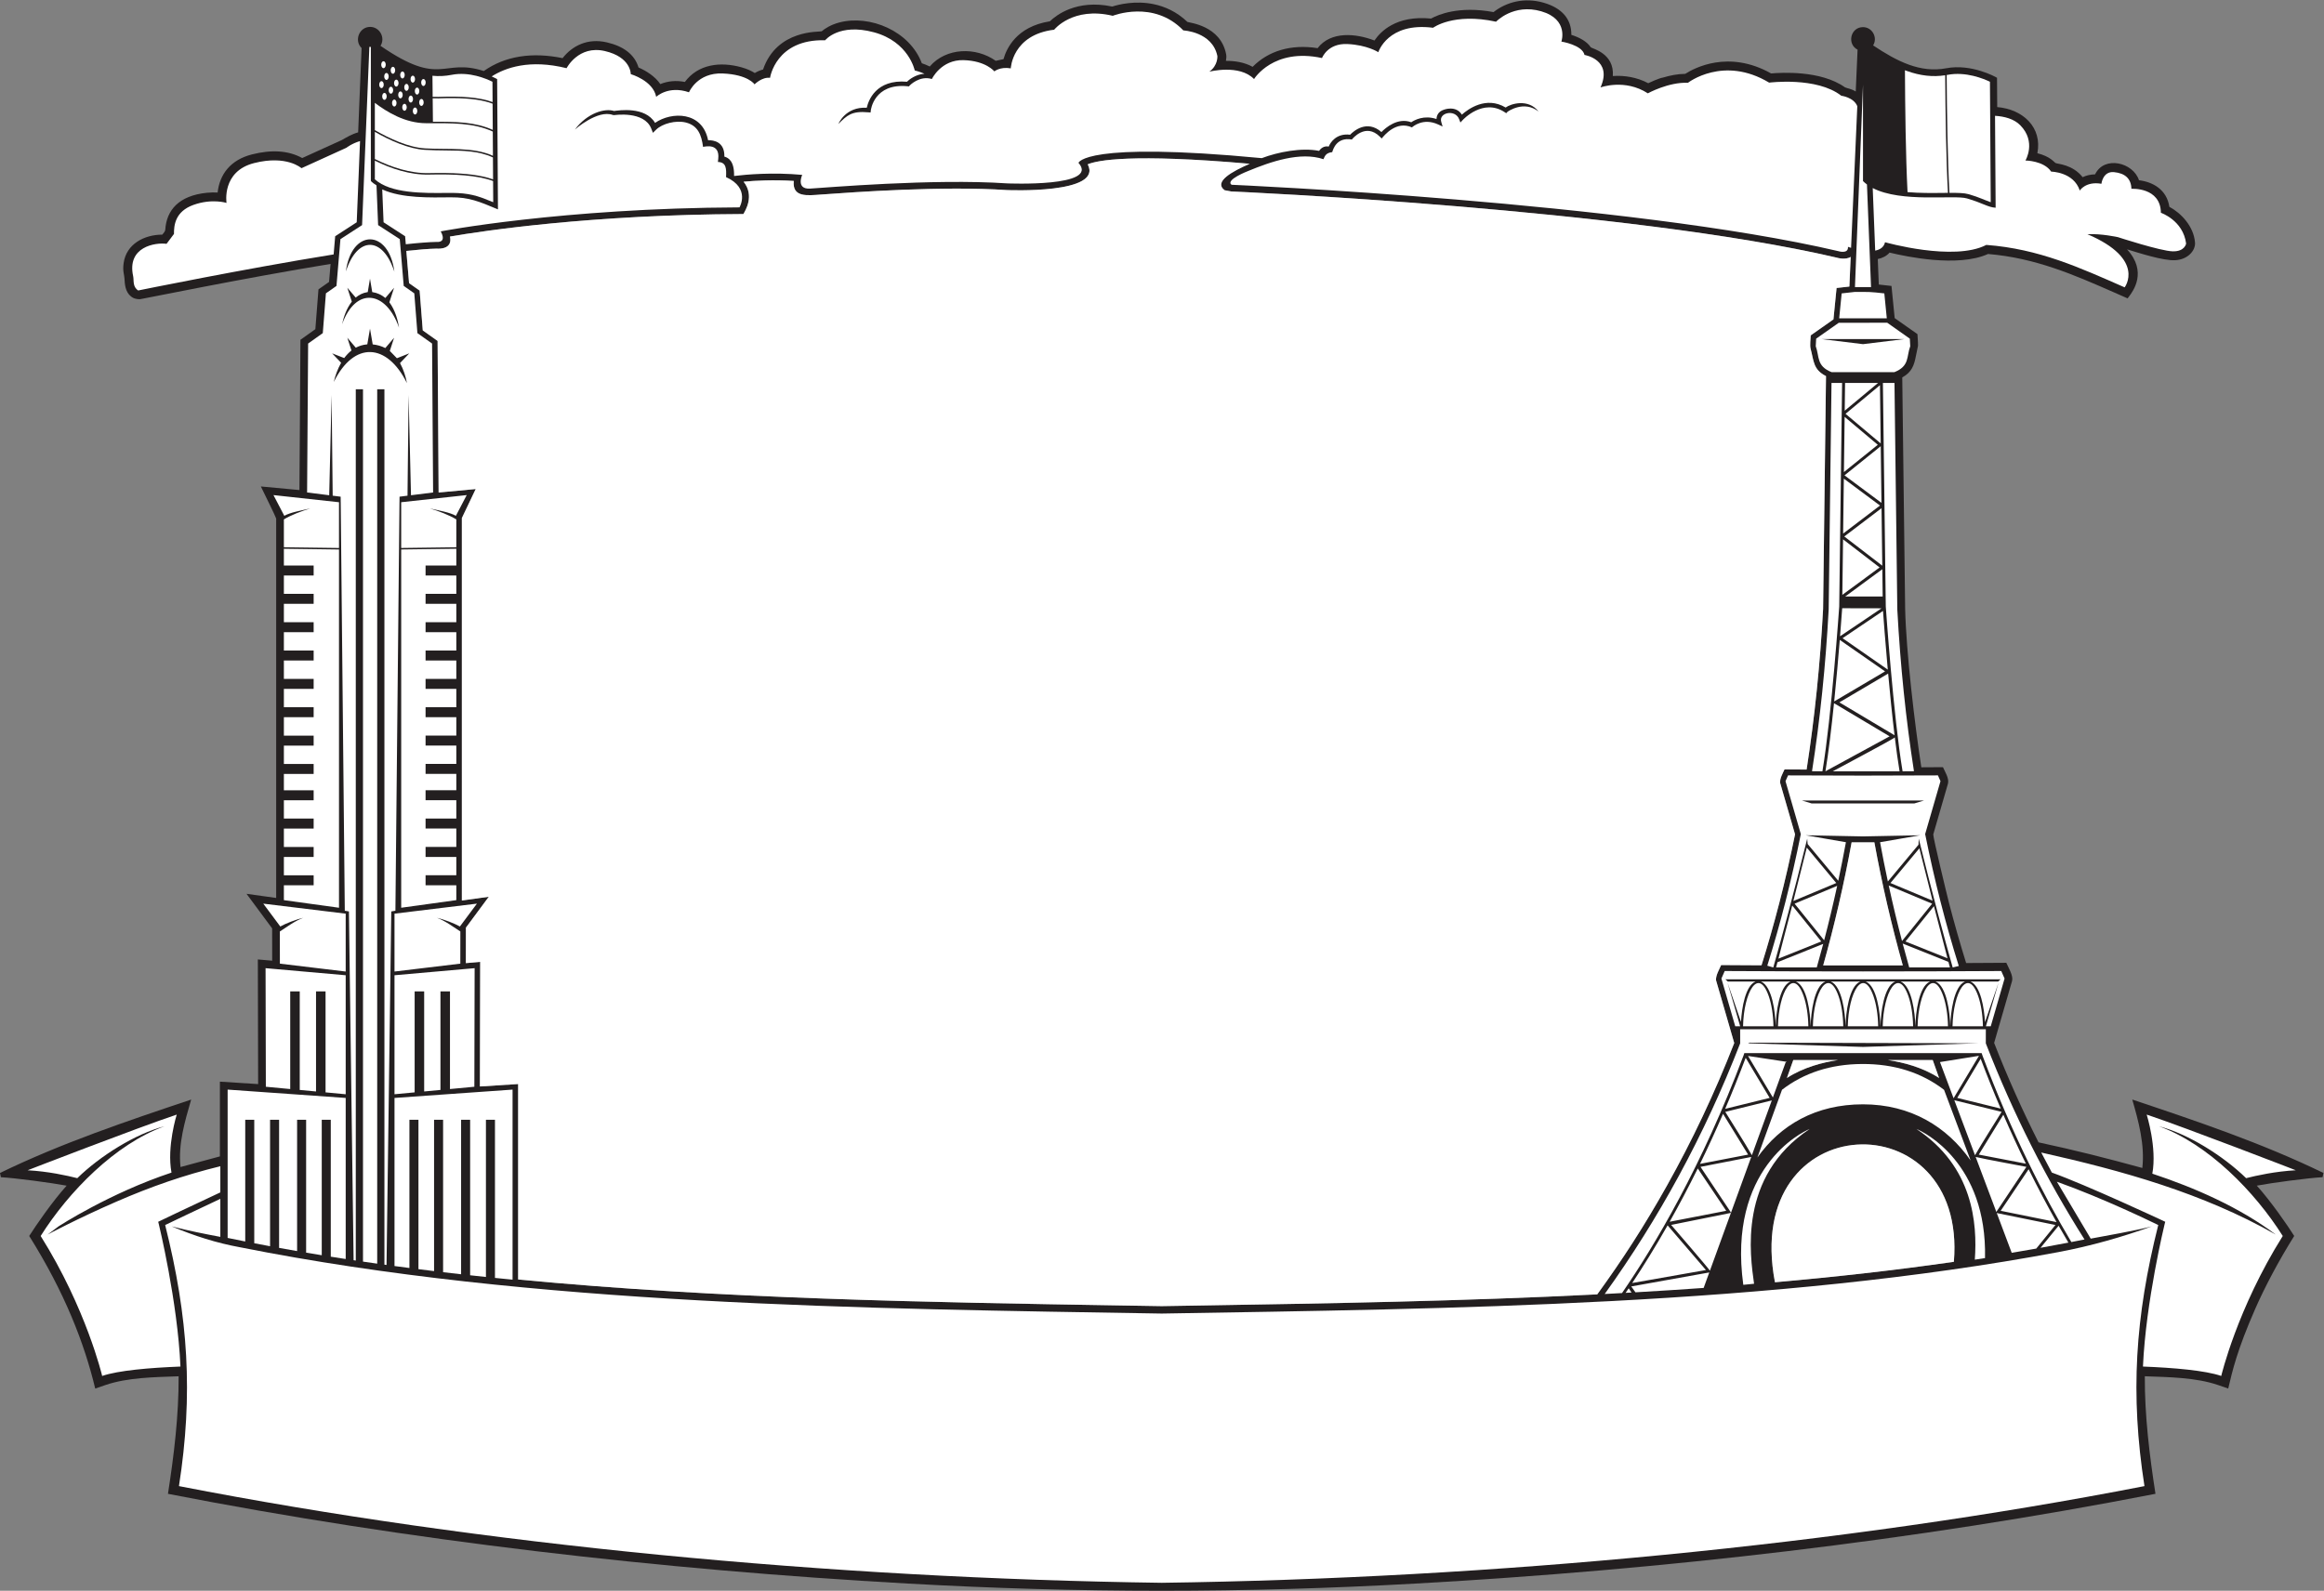 <?xml version="1.0" encoding="UTF-8" standalone="no"?>
<svg
   xmlns:dc="http://purl.org/dc/elements/1.1/"
   xmlns:cc="http://creativecommons.org/ns#"
   xmlns:rdf="http://www.w3.org/1999/02/22-rdf-syntax-ns#"
   xmlns:svg="http://www.w3.org/2000/svg"
   xmlns="http://www.w3.org/2000/svg"
   viewBox="0 0 1038.8 711.267"
   height="711.267"
   width="1038.8"
   xml:space="preserve"
   id="svg2"
   version="1.1"><rect x="0" y="0" width="1038.8" height="711.267" fill="#808080" stroke="none"/><defs
     id="defs6" /><g
     transform="matrix(1.333,0,0,-1.333,0,711.267)"
     id="g10"><g
       transform="scale(0.1)"
       id="g12"><path
         id="path14"
         style="fill:#231f20;fill-opacity:1;fill-rule:evenodd;stroke:none"
         d="m 1464.19,4501.93 c -26.91,-0.59 -61.56,-3.36 -101.62,-7.75 l 9.15,-108.11 35.47,-24.94 10.45,-133.53 49.75,-35.36 3.43,-508.4 124.33,11.62 -46.4,-97.3 V 2315.27 l 90.31,12.65 -76.77,-103.71 -0.13,-118.94 48.05,4.16 -0.96,-417.9 128.19,8.18 v -655.53 c 676.31,-65.098 1378.46,-76.629 2033.75,-87.383 l 124.32,-2.051 124.31,2.051 c 431.96,7.09 884.28,14.512 1336.16,37.402 84.12,116.071 156.75,227.511 233.49,364.411 84.38,150.5 159.98,309.76 225.84,478.61 l -60.95,210.51 c -1.66,15.6 10.82,36.7 17.14,51.08 l 135.3,-0.79 c 21.5,68.68 41.48,138.67 59.86,210.01 19.1,74.22 36.66,150.6 52.58,229.22 l -49.94,172.48 c -1.6,14.9 8.73,31.97 14.59,45.29 l 74.1,-0.44 c 27.38,176.62 45.53,356.34 55.27,538.02 h 0.02 l 9.75,781.71 c -43.26,21.8 -40.61,50.12 -51.8,92.7 -2.56,9.76 -0.04,32.35 0.57,43.97 l 76.21,53.58 10.47,105.3 42.93,4.81 4.37,99.54 c -17.23,-11.18 -45.1,-3.16 -47.85,-2.33 -703.34,164.06 -2025.45,221.61 -2029.3,221.78 l -22.32,4.16 c -38.03,28.9 26.89,63.65 84.16,88.68 -396.58,34.8 -510.94,11.62 -543.14,-1.82 53.18,-100.66 -269.74,-86.43 -270.72,-86.39 l -0.61,0.01 c -214.19,14.58 -514.21,-7.15 -622.45,-14.99 -46.65,-3.37 -97.44,-10.36 -91.85,45.63 -67.26,4.31 -127.38,1.18 -168.28,-2.58 37.81,-47.29 5.35,-97.98 -0.74,-108.47 -513.56,-1.97 -873.8,-56.6 -983.86,-75.44 9.59,-42.99 -36.24,-41.2 -44.63,-40.52 z M 5951.86,1034.82 c 202.59,17.87 403.2,40.27 599.92,68.62 45.74,546.94 -713.09,524.11 -599.92,-68.62 z m 257.07,1475.52 c -25.36,-139.31 -58.01,-280.02 -95.28,-412.56 88.97,0 177.93,0 266.9,0 -37.27,132.54 -69.92,273.25 -95.28,412.56 -25.45,0 -50.89,0 -76.34,0 z m 293.36,-790.38 c -55.94,36.25 -120.53,52.62 -172.11,60.29 h 150.7 c 8.34,-23.93 15.45,-43.83 21.41,-60.29 z m -510.36,0 c 55.94,36.25 120.51,52.62 172.11,60.29 h -150.7 c -8.36,-23.93 -15.45,-43.83 -21.41,-60.29 z M 1108.55,4450.54 C 817.168,4403.11 479.402,4333.25 469.43,4332.2 c -5.344,-0.57 -16.981,1.56 -21.785,3.97 -24.137,12.12 -28.766,37.85 -29.829,59.51 -1.121,22.93 -7.07,29.51 -3.281,57.34 8.82,64.79 69.735,95.79 129.684,95.77 3.863,5.15 9.59,10.21 10.004,16.75 4.136,65.02 44.957,114.22 139.843,123.73 13.305,1.33 25.364,1.36 35.68,0.75 6.719,60.93 42.902,109.55 115.098,127.87 64.965,16.48 121.816,13.59 168.586,-12.14 l 133.37,60.66 c 15.36,8.84 31.85,19.1 54.19,25.47 l 11.55,282.76 c -25.88,24.95 -8.01,70.99 28.63,70.99 32.19,0 51.88,-36.7 34.77,-63.48 204.78,-141.17 206.77,-39.55 346.35,-84.57 71.5,50.53 162.1,64.21 264.2,43.24 32.92,41.97 84.37,67.74 148.31,52.94 55.61,-12.87 93.11,-40.38 106.41,-84.4 25.5,-10.79 55.69,-30.03 73.02,-55.59 25.09,10.21 52.58,12.99 82.29,7.16 43.95,59.32 118.1,69.17 190,49.1 19.55,-5.46 34.04,-12.51 44.49,-19.16 8.41,5.08 17.79,9.31 27.69,11.78 46.47,135.43 189.22,125.5 196.49,128.18 10.99,9.17 30.37,22 59.09,29.58 102.46,27.02 236.18,-28.36 276.82,-136.77 4.08,-1.36 8.59,-2.99 13.2,-4.85 v -0.01 c 4.33,-1.76 8.85,-3.75 13.33,-5.99 55.07,63.92 155.12,66.16 221.22,19.06 l 26.08,5.56 c 5.48,19.31 16.52,45.44 38.68,69.31 23.85,25.69 60.53,48.73 116.87,57.67 11.18,10.78 33.41,28.86 66.99,41.54 34.9,13.18 82.12,20.59 142.03,7.96 20.87,6.65 76.27,20.82 138.51,8.07 37.47,-7.67 77.38,-25.07 113.69,-59.62 6.54,-3.16 111.15,-11.66 129.82,-108.52 1.39,-7.16 0.57,-14.97 -0.68,-22.11 29.65,0.16 62.6,-4.84 89.51,-20.05 52.13,52.9 127.74,76.81 217.85,62.66 44.5,57.94 128.58,49.48 190.69,25.64 11.09,16.39 29.24,36.51 57.57,51.82 30.77,16.63 73.52,27.58 132.19,21.79 12.23,6.74 35.37,17.27 69.38,23.67 35.04,6.6 81.76,8.85 140.13,-1.99 42.97,33.64 103.42,50.19 168.36,31.37 61.66,-17.88 93.23,-55.41 92.58,-107.72 12.09,-3.81 26.31,-9.43 39.06,-17.43 10.36,-6.5 19.75,-14.58 26.29,-24.54 6.08,-4.61 79.48,-20.63 73.69,-96.21 38.29,2.93 81.41,-4.08 118.75,-24.01 6,2.78 36.16,16.99 50.02,19.04 22.25,6.71 48.11,12.12 74.13,12.37 15.68,10.06 51.44,29.86 100.56,37.83 50.69,8.22 115.61,3.91 187.35,-36.52 18.16,1.62 58.88,4.11 104.92,-0.42 48.06,-4.73 102.01,-17.15 142.71,-46.21 8.73,-3.87 19.24,-3.91 36.12,-13.8 l 6.17,140.19 c -36.45,18.72 -23.87,75.59 18.24,75.59 31.13,0 50.12,-35.35 33.87,-61.25 79.8,-53.29 157.67,-93.35 245.19,-76.69 84.83,16.15 166.25,-29.75 166.51,-29.88 l 3.78,-2.11 0.67,-98.27 c 86.6,-7.32 151.62,-68.32 134.65,-154.79 44.12,-11.08 55.25,-29.81 61.5,-33 6.66,-3.4 56.02,-4.2 90.31,-47.29 12.84,6.03 26.41,9.11 41.7,9.49 30.92,63.96 127.95,39.86 147.21,-19.75 47.05,-5.86 93.07,-31.36 101.88,-89.19 38.86,-20.66 81.89,-65.24 86.01,-120.04 1.97,-26.43 -24.06,-56.95 -66.58,-59.08 -40.27,-2.01 -120.51,24.02 -161.41,36.52 69.26,-75.35 19.67,-141 6.9,-157.89 l -4.98,-6.63 -46.68,20.59 c -67.56,29.71 -133.09,58.36 -201.02,81.18 -68.85,23.14 -140.6,40.46 -220.25,47.13 -50.69,-22.91 -119.79,-25.06 -183.52,-19.69 -60.62,5.12 -116.58,17.07 -146.68,24.34 -10.29,-11.84 -24.37,-18.4 -39.55,-21.59 l 3.4,-85.49 42.56,-4.78 10.72,-107.9 76.37,-53.7 c 2.91,-53.61 3.69,-26.06 -5.12,-72.8 -5.96,-31.68 -13.73,-54.72 -45.84,-72.4 l 9.69,-776.48 c 3.28,-143.3 32.11,-387.42 54.22,-531.25 l 72.59,0.43 c 7.17,-16.32 21.08,-37.82 16.88,-54.87 l -49.43,-170.74 c -0.47,-11.27 45.78,-202.37 52.13,-227.03 17.38,-67.48 37.34,-137.7 58.12,-204.36 l 134.67,0.79 c 7.69,-17.47 23.79,-43.03 19.43,-60.67 l -60.23,-208.04 c 22.71,-58.13 46.52,-114.97 71.38,-170.59 24.73,-55.28 50.59,-109.59 77.56,-162.94 125.18,-26.93 224.14,-52.11 348.01,-85.93 8.61,77.67 -12.46,155.78 -33.77,229.5 216.02,-72.39 435.78,-146.42 641.06,-246.24 l -2.88,-14.21 c -48.86,-2.62 -170.46,-18.93 -220.58,-28.37 48.01,-53.27 103.34,-133.72 125.47,-168.77 -51.62,-82.32 -98.26,-170.54 -130.1,-242.96 -62.64,-142.488 -77.46,-211.375 -91.19,-268.809 l -33.91,11.66 c -74.57,25.657 -164.92,26.516 -245.78,29.504 -0.59,-131.886 15.55,-264.277 35.74,-394.257 C 6418.07,167.383 5577.36,70.715 4747.32,24.199 4171.66,-8.066 3619.36,-8.066 3043.69,24.199 2213.64,70.715 1372.93,167.383 563.219,325.188 c 20.195,129.98 36.328,262.371 35.746,394.257 -80.863,-2.988 -171.215,-3.847 -245.781,-29.504 l -33.911,-11.66 c -36.32,151.817 -102.265,321.989 -221.292,511.769 22.137,35.05 77.457,115.5 125.46,168.77 -50.105,9.44 -171.718,25.75 -220.57,28.37 L 0,1401.4 c 205.266,99.82 425.039,173.85 641.047,246.24 -21.137,-73.14 -44.098,-149.15 -35.731,-226.31 l 132.082,35.65 v 250.72 l 128.2,-8.19 -0.965,418.1 48.066,-4.16 -0.121,108.28 -85.918,116.07 99.449,-13.93 0.004,1272.54 c -1.441,6.37 -42.679,89.51 -51.367,107.72 l 129.364,-12.09 3.39,504.09 49.99,35.53 10.46,133.55 35.49,24.96 5.11,60.37 v 0" /><path
         id="path16"
         style="fill:#ffffff;fill-opacity:1;fill-rule:evenodd;stroke:none"
         d="m 463.535,4361.53 c 0,0 355.395,72.63 655.235,120.92 l 5.16,60.96 72.24,46.82 11.12,272.43 c -28.4,-8.44 -45.59,-22.39 -45.59,-22.39 l -150.77,-68.59 c 0,0 -49.157,44.99 -158.782,17.17 -109.625,-27.82 -92.562,-133.62 -92.562,-133.62 0,0 -48.41,15.65 -110.684,-6.59 -62.277,-22.24 -65.66,-69.4 -65.547,-97.51 L 558.512,4518 c -37.067,5.05 -133.668,-9.33 -112.012,-108.56 3.09,-14.17 -2.605,-35.6 17.035,-47.91 z m 897.145,154.98 c 41.44,4.54 77.17,7.37 104.73,7.9 0,0 33.67,-4.1 12.46,35.34 0,0 405.33,78.14 1001.87,80.5 0,0 37.8,64.33 -45.11,101.51 1.37,28.87 0.8,50.03 -27.31,50.78 l 1.16,10.75 c 5.7,52.62 -42.4,41.37 -50.94,39.89 -5.43,40.54 -17.2,71.52 -57.6,81.68 -33.54,8.43 -79.08,-3.59 -99.76,-23.94 l -10.77,-10.59 -5.52,14.08 c -23.77,60.61 -123.71,45.29 -124,45.25 l -4.87,0.52 c -50.88,18.86 -127.18,-48.72 -127.4,-48.91 42.22,56.38 101.22,72.15 131.36,62.31 15.7,1.92 104.31,16.17 137.6,-39.92 55.03,38.27 158.72,39.3 177.8,-58.16 18.46,0.38 55.83,-5.02 54.6,-54.95 15.07,-4.12 33.62,-16.81 32.54,-65.01 42.34,5.15 129.96,12.78 228.43,3.72 0,0 -21.84,-48.67 26.17,-46.05 48.01,2.61 411.83,34.45 661.35,17.47 0,0 311.63,-13.42 239.01,68.85 0,0 17.4,72.75 614.59,15.84 54.13,20.62 134.07,36.14 192.09,24.37 4.22,6.33 15.14,18.01 32.37,14.51 5.31,13.15 25.25,45.46 71.74,39.69 11.52,11.93 56.23,51.69 105,8.97 14.19,14.48 54.9,49.84 100.03,32.82 10.51,7.19 42.43,24.97 84.63,10.88 0.47,10.77 5.18,25.03 25.04,31.3 v 0 c 0.14,0.05 40.1,15.59 60,-16.68 20.78,18.59 81.23,63.24 146.88,23.91 16.31,12.47 76.03,31.09 110.17,-13.39 -49.51,39.14 -103.88,-0.85 -103.94,-0.92 l -4.32,-4.74 -5.33,3.53 c -72.36,47.78 -139.98,-25.8 -140.18,-26.01 l -8.16,-8.72 -4.28,11.19 c -13.12,34.27 -69.08,22.32 -60.06,-8.83 l 4.61,-15.77 -14.9,6.86 c -50.72,23.36 -84.86,-7.29 -87.93,-9.84 -53.14,23.71 -93.24,-27.53 -101.44,-37.23 l -5.75,5.76 c -48.22,48.43 -92.52,-7.08 -94.29,-9.19 -51.23,8.92 -62.99,-33.23 -65.78,-42.34 -21.29,-2.26 -24.81,-13.16 -29.34,-23.7 -77.38,26.34 -177.44,-8.42 -252.99,-39.73 -0.96,-0.39 -76.89,-29.64 -55.35,-46.02 0,0 1329.9,-57.89 2034.82,-222.66 0,0 34.2,-10.8 32.31,14.46 0,0 3.92,-1.43 10.39,-3.38 l 20.9,475.11 c -11.97,30.11 -53.67,35.08 -53.67,35.08 -82.19,64.38 -241.98,43.99 -241.98,43.99 -153.36,92.18 -272.24,-0.56 -272.24,-0.56 -64.98,3.01 -134.48,-35.32 -134.48,-35.32 -77.44,50 -158.71,19.75 -158.71,19.75 41.86,93.49 -53.61,108.98 -53.61,108.98 -7.66,33.89 -77.58,44.81 -77.58,44.81 0,0 25.96,74.48 -67.5,101.58 -93.44,27.09 -151.58,-34.87 -151.58,-34.87 -143.01,31 -211.13,-20.32 -211.13,-20.32 -151.88,19.57 -183.67,-81.97 -183.67,-81.97 0,0 -37.02,24.31 -103.72,27.38 -66.69,3.05 -85.13,-47 -85.13,-47 -163.44,35.43 -227.87,-70.42 -227.87,-70.42 -49.03,50.54 -150,24.7 -150,24.7 29.66,21.25 27.05,52.42 27.05,52.42 -16.78,81.78 -114.14,85.96 -114.14,85.96 -99.99,103.73 -236.7,49.03 -236.7,49.03 -134.41,32.07 -196.41,-46.63 -196.41,-46.63 -140.85,-17.01 -145.55,-129.63 -145.55,-129.63 -35.78,6.13 -55.05,-10.2 -55.05,-10.2 0,0 -28.16,35.73 -103.44,37.73 -75.29,1.99 -106.12,-63.28 -106.12,-63.28 -40.98,12.7 -74.15,-21.53 -74.23,-21.63 l -2.55,-3.16 -4.02,0.41 c -113.65,11.54 -123.87,-80.55 -123.9,-80.82 l -0.86,-7.22 -7.25,0.66 c -56.51,5.13 -71.42,-10.16 -100.68,-38.93 0.01,0.12 23.24,58.28 95.19,54.31 5.23,23.35 30.05,96.08 135.1,87.22 6.96,7.51 29.31,24.77 58.35,26.84 -15.73,6.93 -32.6,11.05 -32.6,11.05 0,0 -19.71,96.42 -137.01,128.03 -117.3,31.62 -163.36,-26.77 -163.36,-26.77 -165.96,4.4 -184.82,-125.99 -184.82,-125.99 -27.31,3.31 -51.95,-21.95 -51.95,-21.95 0,0 -21.38,32.96 -106.9,36.52 -85.5,3.56 -112.95,-63.1 -112.95,-63.1 -69.57,23.87 -109.99,-15.23 -109.99,-15.23 -10.53,54.7 -85.3,76.13 -85.3,76.13 0,0 1.51,56.97 -86.98,77.46 -88.5,20.48 -128.22,-57.51 -128.22,-57.51 -124.05,30.72 -205.25,1.59 -251.11,-27.62 11.53,-5.12 18.26,-9.06 18.26,-9.06 l 2.73,-436.9 c -62.77,26.31 -96.87,41.02 -157.91,40.42 -66.98,-0.67 -164.63,-3.84 -230.16,26.59 l 4.51,-110.31 72.24,-46.82 2.27,-26.9 z m 4927.33,-21.26 c 16.11,3.07 29.04,11.16 32.99,28.06 0,0 230.5,-65.45 339.64,-8.99 176.66,-13.16 313.97,-76.59 463.83,-142.35 0,0 72.25,94.14 -124.7,178.26 45.21,2.65 101.97,-9.8 101.97,-9.8 0,0 142.6,-46.54 183.65,-47.62 41.06,-1.09 45.22,26.01 45.22,26.01 -9.93,78.02 -84.59,103.32 -84.59,103.32 -1.14,86.86 -98.89,80.37 -98.89,80.37 -0.82,33.72 -20.88,52.39 -58.44,55.98 -37.58,3.58 -42.13,-39.06 -42.13,-39.06 -52.83,9.18 -72.52,-22.7 -72.52,-22.7 -20.58,62.75 -95.91,63.45 -95.91,63.45 -24.69,36.94 -86.33,37.27 -86.33,37.27 0,0 37.61,62.5 -17.41,118.39 -21.09,21.42 -53.1,29.6 -84.55,31.56 l 2.02,-308.34 c -26.18,1.55 -42.84,15.77 -96.31,31.29 -43.25,12.55 -219.77,-15.31 -315.86,34.76 l 8.32,-209.86 v 0" /><path
         id="path18"
         style="fill:#ffffff;fill-opacity:1;fill-rule:evenodd;stroke:none"
         d="m 6247.11,5051.75 -26.97,-678.86 h 53.92 l -13.67,344.18 c -4.75,3.52 -9.2,7.3 -13.28,11.39 v 323.29 z M 6518.96,1680.2 c -74.9,57.62 -166.48,87.42 -275.39,86.73 -106.09,-0.66 -195.02,-30.29 -268,-86.41 l -82.58,-227.25 c 76.93,108.79 195.31,178.39 354.12,178.39 159.98,0 282.03,-75.24 360.98,-188.5 l -89.13,237.04 z m -528.32,92.62 0.51,1.43 -129.55,19.63 83.32,-139.26 43.28,119.07 2.44,-0.87 z m -136.95,14.84 c -22.5,-59.78 -45.49,-116.85 -68.71,-171.18 l 149.14,36.76 -80.43,134.42 z m -75.9,-187.9 c -25.64,-59.26 -51.48,-115.19 -77.18,-167.8 l 161.27,31.05 -84.09,136.75 z m -84.76,-183.26 c -31.99,-64.77 -63.67,-124.37 -94.28,-178.73 l 189.73,36.76 -95.45,141.97 z m -101.14,-190.84 c -42.38,-74.61 -82.61,-139.1 -118.65,-193.38 l 247.19,43.56 -128.42,149.64 -0.17,-0.04 0.09,0.19 -0.04,0.03 z m -130.48,-211.09 c -3.52,-5.2 -7,-10.32 -10.41,-15.332 l 19.92,1.122 -9.51,14.21 z m 22.69,-13.46 c 76.33,4.39 152.58,9.25 228.65,14.67 l 18.91,52.03 -2.01,-0.47 -259.65,-46.56 14.1,-19.67 z m 249.67,72.5 70.59,194.21 -6.51,-1.64 -194.04,-39.02 c 16.17,-19.05 124.69,-144.54 129.96,-153.55 z m 70.7,194.57 67.97,187.03 -1.76,-0.41 -168.45,-32.89 98.79,-148 3.45,-5.73 z m 70.08,192.81 66.78,183.76 -155.98,-38.4 c 29.16,-47.5 61.56,-97.48 89.2,-145.36 z m 871.25,-327.4 c 27.52,4.61 54.96,9.34 82.29,14.21 l 64.33,79.13 -192.95,39.25 -3.88,0.98 50.21,-133.57 z m 96.62,16.77 c 31.31,5.64 62.46,11.45 93.5,17.43 -10.8,18.19 -21.78,37.07 -32.91,56.66 v -0.02 l 0.08,-0.18 -0.18,0.04 -60.49,-73.93 z m 53.69,86.23 c -30.39,53.95 -61.83,113.04 -93.61,177.26 l -93.67,-139.32 187.28,-37.94 z m -102.85,196.04 c -25.15,51.53 -50.45,106.26 -75.56,164.17 l -82.27,-133.79 157.83,-30.38 z m -84.39,184.71 c -22.7,53.1 -45.16,108.82 -67.17,167.12 l -78.52,-131.22 145.69,-35.9 z m -72.85,177.04 -130.75,-21.02 45.59,-121.28 85.16,142.3 z m -82.64,-149 69.35,-184.44 c 28.05,48.54 59.77,97.44 89.22,145.41 l -158.57,39.03 z m 71.5,-190.18 69.42,-184.6 1.99,3.31 98.79,148 c -48.95,9.55 -124.77,22.86 -170.2,33.29 z m -405.39,2901.44 -43.9,-4.92 -8.3,-83.54 h 159.64 l -8.3,83.54 c -50.02,5.6 -48.28,4.92 -99.14,4.92 z m -337.63,-3326.86 -36.12,-3.56 c -53.32,389.23 194.96,511.88 222.54,522.64 -241.07,-159.61 -199.49,-423.72 -186.42,-519.08 z m 774.43,86.14 c 7.11,318.7 -204.47,423.04 -229.81,432.94 189.93,-125.73 204.4,-316.33 195.61,-438.18 l 34.2,5.24 z m -327.89,3137.39 75.76,-53.44 1.37,-25.44 c -12.91,-34.24 -1.39,-66.5 -53.3,-86.97 h -210.26 c -51.89,20.47 -40.39,52.73 -53.28,86.97 l 1.37,25.44 75.72,53.25 162.62,0.19 z m -81.29,-71.87 138.24,16.94 h -276.5 l 138.26,-16.94 z m 105.59,-130.17 9.47,-759.77 c 10.15,-189.21 28.98,-369.86 55.86,-542.57 l -38.17,-0.32 c -30.93,184.84 -56.27,551.59 -56.34,552.68 0,0 -8.7,694.91 -9.65,749.98 h 38.83 z m 17.07,-1302.74 -224.13,0.02 c 26.96,14.63 190.96,102.06 202.82,110.17 l 0.08,-0.05 5.25,3.71 c 5.06,-41.5 10.43,-80.49 15.98,-113.85 z m -248.62,0.02 c 10.51,63.15 20.35,146.27 28.77,228.61 l 186.45,-111.22 -207.48,-112.93 -7.74,-4.46 z m 29.38,234.56 c 7.61,75.13 14.06,149.17 18.71,206.32 l 151.89,-105.59 -170.6,-100.73 z m 19.68,218.5 c 4.54,56.45 7.13,93.66 7.13,94.09 l 131.92,-0.29 -139.05,-93.8 z m 143.33,93.8 h 0.01 v -0.04 l -0.01,0.04 z m 0.64,-8.77 c 1.86,-25.39 7.66,-103.4 16.05,-196.87 l -151.58,105.43 135.53,91.44 z m 17.27,-210.16 c 6.05,-66.5 13.35,-139.72 21.46,-206.89 l -184.98,110.34 163.52,96.55 z m -153.6,264.05 2.4,186.23 122.54,-94.26 -124.94,-91.97 z m 2.66,205.6 2.36,184.26 121.23,-90.27 -123.59,-93.99 z m 2.65,206.28 2.39,185.11 111.21,-93.61 -113.6,-91.5 z m 2.66,205.82 1.19,93.04 h 110.61 l -111.8,-93.04 z m 118.18,85.58 2.5,-195.29 -117.93,99.28 115.43,96.01 z m 2.62,-204.56 2.46,-190.15 -123.96,92.31 121.5,97.84 z m 2.68,-207.93 2.5,-192.91 -127.39,97.98 124.89,94.93 z m 2.63,-204.71 1.2,-91.56 H 6187.5 l 124.43,91.56 z m -200.89,-677.97 -34.87,0.29 c 26.88,172.71 45.72,353.36 55.88,542.57 l 9.47,759.77 h 35.53 l -9.67,-749.98 c -0.08,-1.09 -25.39,-367.8 -56.34,-552.65 z m 387.36,-13.62 8.53,-19.43 -51.38,-177.49 c 31.38,-155.8 68.12,-299.88 112.79,-442.42 l -20.43,-4.89 c -28.87,101.65 -67.48,244.49 -113.79,431.82 l -0.9,-20.14 -102.73,-123.35 c -9.26,43.26 -18.03,87.28 -26.13,131.73 l 134.6,23.3 -191.85,-3.81 -191.88,3.81 134.63,-23.3 c -7.97,-43.63 -16.56,-86.83 -25.64,-129.33 l -102.66,123.28 -1.48,17.81 c -46.31,-187.33 -84.92,-330.17 -113.77,-431.82 l -20.14,5.86 c 44.67,142.55 81.12,285.65 112.48,441.45 l -51.38,177.49 8.55,19.43 c 167.73,-0.97 334.82,-0.97 502.58,0 z m -337.85,-370.53 c -13.69,-62.94 -28.4,-124.17 -43.66,-182.65 l -99.14,122.85 142.8,59.8 z m -46.8,-194.65 c -7.13,-26.99 -14.37,-53.38 -21.68,-79.05 h -136.43 l 4.67,17.57 153.44,61.48 z m -150.27,-49.51 c 13.32,50.38 28.77,109.69 46.29,178.36 l 97.44,-120.73 -143.73,-57.63 z m 50.13,193.38 c 13.75,54.04 28.75,113.67 44.98,179.07 l 98.91,-118.76 -143.89,-60.31 z m 422.6,176.75 c 15.88,-64.03 30.59,-122.49 44.1,-175.57 l -141.09,59.13 96.99,116.44 z m 48.83,-194.13 c 17.15,-67.16 32.28,-125.31 45.39,-174.87 l -140.9,56.5 95.51,118.37 z m 48.55,-186.84 4.96,-18.7 h -136.42 c -7.4,26.04 -14.75,52.8 -21.95,80.18 l 153.41,-61.48 z m -155.66,69.99 c -15.57,59.56 -30.59,121.98 -44.53,186.16 l 145.56,-60.95 -101.03,-125.21 z m 41.07,461.38 32.93,9.86 h -409.64 l 32.91,-9.86 H 6419 Z m 291.76,-562.04 11.12,-25.23 -46.37,-160.15 h -16.25 l 42.46,146.65 -45.49,-132.64 c -2.64,47.19 -14.63,121.63 -48.53,135.95 h 92.63 l 8.11,7.5 h -922.68 l 8.11,-7.5 h 92.65 c -33.75,-14.24 -45.78,-87.95 -48.49,-135.18 l -45.24,131.87 42.46,-146.65 h -16.54 l -46.37,160.15 11.1,25.23 c 308.38,-1.8 618.96,-1.8 927.32,0 z m -61.48,-185.38 h -101.96 c 2.23,113.04 51.08,201.68 86.2,101.01 9.1,-26.12 14.98,-61.58 15.76,-101.01 z m -109.46,0 h -0.11 c -0.88,44.7 -11.57,134.13 -49.08,149.96 h 98.28 c -37.52,-15.83 -48.21,-105.26 -49.09,-149.96 z m -7.61,0 h -101.96 c 2.23,113.04 51.1,201.68 86.2,101.01 9.1,-26.12 14.98,-61.58 15.76,-101.01 z m -109.46,0 h -0.11 c -0.86,44.7 -11.57,134.13 -49.09,149.96 h 98.29 c -37.52,-15.83 -48.21,-105.26 -49.09,-149.96 z m -7.61,0 H 6313.2 c 2.23,113.04 51.08,201.68 86.18,101.01 9.1,-26.12 14.98,-61.58 15.76,-101.01 z m -109.44,0 h -0.13 c -0.86,44.7 -11.55,134.13 -49.09,149.96 h 98.31 c -37.54,-15.83 -48.23,-105.26 -49.09,-149.96 z m -7.63,0 h -101.94 c 2.23,113.04 51.08,201.68 86.17,101.01 9.13,-26.12 15,-61.58 15.77,-101.01 z m -109.44,0 h -0.11 c -0.88,44.7 -11.57,134.13 -49.09,149.96 h 98.28 c -37.51,-15.83 -48.22,-105.26 -49.08,-149.96 z m -7.61,0 h -101.96 c 2.23,113.04 51.08,201.68 86.19,101.01 9.11,-26.12 14.98,-61.58 15.77,-101.01 z m -109.46,0 h -0.11 c -0.88,44.7 -11.57,134.13 -49.09,149.96 h 98.28 c -37.51,-15.83 -48.2,-105.26 -49.08,-149.96 z m -7.61,0 h -101.96 c 2.23,113.04 51.1,201.68 86.19,101.01 9.11,-26.12 14.98,-61.58 15.77,-101.01 z m -109.46,0 h -0.11 c -0.86,44.7 -11.57,134.13 -49.09,149.96 h 98.28 c -37.52,-15.83 -48.2,-105.26 -49.08,-149.96 z m -7.61,0 h -101.94 c 2.23,113.04 51.08,201.68 86.17,101.01 9.1,-26.12 14.98,-61.58 15.77,-101.01 z m 712.14,-10 -0.07,-47.2 c 92.2,-237.63 203.39,-456.15 330.95,-657.88 l -44.1,-8.64 c -93.12,156.41 -200.47,365.38 -298.26,626.05 l -2.56,7.78 h -795.76 l -2.56,-7.78 c -139.41,-371.68 -298.3,-638.29 -407.62,-797.176 -19.35,-1.063 -38.71,-2.102 -58.04,-3.106 180.09,250.922 333.47,529.432 454.27,840.752 l -0.09,47.2 h 823.84 z m -411.91,-59.2 385.31,12.18 -766.05,2.08 -4.59,-2.08 385.33,-12.18 v 0" /><path
         id="path20"
         style="fill:#ffffff;fill-opacity:1;fill-rule:evenodd;stroke:none"
         d="m 1256.95,4796.89 v -62.43 c 52.23,-47.98 164.28,-46.65 242.25,-45.71 53.66,0.63 87.51,-3.35 136.3,-23.88 6.92,-2.91 12.85,-5.41 18.39,-7.28 l -0.46,71.12 c -52.63,19.37 -127.7,23.61 -215.36,21.54 -62.7,-1.49 -126.32,19.75 -181.12,46.64 z m 394.81,196.52 -0.43,68.21 c -20.08,10.03 -77.72,34.88 -136.72,23.22 -21.37,-4.22 -42.69,-5.3 -64.5,-3.14 l 0.73,-70.66 c 6.63,-0.33 13.3,-0.4 20,-0.15 74.96,2.78 136.52,-0.98 180.92,-17.48 z m -394.81,-2.58 v -91.48 c 49.51,-28.57 112.88,-57.99 168.17,-61.21 78.47,-4.58 160.97,5.23 227.78,-24.86 l -0.51,81.33 c -66.03,30.28 -137.32,28 -222.67,27.93 v -0.01 c -71.71,0 -132.31,37.91 -172.77,68.3 v 0" /><path
         id="path22"
         style="fill:#231f20;fill-opacity:1;fill-rule:evenodd;stroke:none"
         d="m 1256.95,5167.68 v -170.64 c 38.68,-29.38 97.03,-67.07 166.06,-69.4 7.89,-0.26 15.81,-0.11 23.71,-0.1 l -1.6,154.71 c -63.98,7.72 -127.33,42.91 -188.17,85.43 z m 5006.55,0 v -433.22 c 29.47,-26.11 77.36,-37.61 127.93,-42.53 -6.22,120.66 -8.13,290.08 -8.68,410.19 -36.54,14.4 -75.62,36.17 -119.25,65.56 v 0" /><path
         id="path24"
         style="fill:#ffffff;fill-opacity:1;fill-rule:evenodd;stroke:none"
         d="m 6536.95,4688.96 c 27.78,0.15 50.08,-0.41 63.52,-4.32 24.94,-7.23 42.07,-14.18 55.88,-19.77 7.17,-2.91 13.34,-5.41 19.08,-7.28 l -2.66,404.03 c -20.84,10.03 -80.66,34.88 -141.89,23.22 -1.06,-0.21 -2.13,-0.39 -3.18,-0.58 0.78,-123.97 3.08,-283.67 9.25,-395.3 v 0" /><path
         id="path26"
         style="fill:#ffffff;fill-opacity:1;fill-rule:evenodd;stroke:none"
         d="M 3895.5,929.836 C 2899.73,946.504 1782.94,957.102 806.027,1151.98 v -0.03 c -81.203,14.84 -152.922,38 -230.422,70.3 57.426,-14.93 112.602,-25.63 163.219,-35.19 v 127.55 C 663.516,1279.31 578.871,1238.79 553.84,1226.79 631.516,917.18 648.141,659.941 600.094,351.074 1615.32,153.379 2783.26,42.023 3895.36,26.738 v -0.008 0 l 0.15,0.008 0.14,-0.008 v 0 0.008 c 1112.1,15.285 2280.03,126.641 3295.27,324.336 -48.05,308.867 -31.43,566.106 46.25,875.716 -25.04,12 -183.01,89.23 -339.92,145.24 l 113.43,-190.88 c 50.61,9.56 147.31,26.17 204.73,41.1 -98.69,-35.59 -204.94,-65.97 -312.44,-86.14 C 5945.92,956.504 4863.52,946.035 3895.5,929.836 Z m 2984.87,472.914 -35.64,67.26 c 272.22,-60.94 542.44,-136.18 786.62,-275.26 -122.11,91.63 -270.61,156.73 -414.08,204.31 16.23,86.84 -18.89,198.18 -18.89,198.18 133.46,-44.7 500.02,-186.75 500.02,-186.75 -68.44,-3.66 -132.33,-17.83 -166.6,-26.51 -76.19,74.42 -194.81,148.85 -292.39,174.1 164.85,-59.19 321.78,-219.69 415.24,-368.05 -153.13,-243.807 -206.27,-469.464 -206.27,-469.464 -53.77,18.508 -158.75,27.422 -262.5,31.536 9.57,218.242 72.4,476.838 72.62,477.638 l 2.05,7.93 -7.41,3.55 c -0.52,0.26 -254.98,119.22 -372.77,161.53 z M 738.824,1336.26 v 87.72 C 616.051,1394 506.52,1355.72 390.227,1305.18 258.871,1248.07 160.113,1195 159.664,1194.75 l 37.152,27.87 c 0.649,0.37 171.157,111.34 378.235,180.02 -16.246,86.84 17.57,194.6 17.57,194.6 -133.445,-44.7 -500.004,-186.75 -500.004,-186.75 68.438,-3.66 132.317,-17.83 166.598,-26.51 76.195,74.42 194.808,148.85 292.371,174.1 C 386.742,1498.89 229.828,1338.39 136.367,1190.03 289.492,946.223 342.621,720.566 342.621,720.566 c 53.781,18.508 158.766,27.422 262.5,31.536 -9.558,218.242 -72.394,476.838 -72.601,477.638 l -2.051,7.93 7.402,3.55 c 0.527,0.26 108.379,52.09 200.953,95.04 v 0" /><path
         id="path28"
         style="fill:#ffffff;fill-opacity:1;fill-rule:evenodd;stroke:none"
         d="m 1217.21,1106.24 v 2923.83 h -24.18 V 1107.68 l -7.31,1.09 -15.68,1169.88 -13.86,2.36 -13.87,1388.82 -26.75,3.37 -3.58,338.15 -8.05,-336.7 -74.16,9.31 3.46,499.55 49.18,34.96 10.45,133.46 35.44,24.9 13.27,156.91 72.58,47.05 24.4,597.71 4.99,-0.1 v -448.93 c 1.79,-4.4 14.78,-12.68 18.94,-15.51 l 5.44,-133.17 72.59,-47.05 13.26,-156.91 35.44,-24.9 10.45,-133.46 49.19,-34.96 3.45,-499.55 -74.15,-9.31 -8.06,336.7 -3.58,-338.15 -26.75,-3.37 -13.86,-1388.82 -13.87,-2.36 -15.89,-1185.77 -7.1,0.99 v 2936.2 h -24.18 V 1097.23 l -47.65,6.85 v 2.16 z m -108.03,16.49 v 457.15 h -30.27 v -454.41 l -52.38,8.71 v 445.7 h -30.268 v -440.5 l -60.379,10.72 v 429.78 h -30.266 v -424.22 l -53.008,10.04 v 414.18 H 822.34 v -408.25 l -59.024,11.92 v 497.49 l 395.894,-27.97 v -540.29 l -50.03,7.84 v 2.11 z m 213.68,-31.31 v 561.65 l 395.89,27.97 v -637.55 l -59.02,5.92 v 530.47 h -30.27 v -527.34 l -53,5.71 v 521.63 h -30.27 v -518.27 l -60.37,6.98 v 511.29 h -30.28 v -507.65 l -52.38,6.5 v 501.15 h -30.27 v -497.26 l -50.03,6.62 v 2.18 z m -163.07,3333.83 c 38.56,119.67 123.96,118.55 162.6,-0.84 -18.27,144.23 -143.84,145.07 -162.6,0.84 z m 71.62,-69.47 c -14.91,-2.37 -27.29,-8.82 -38.68,-18.08 l -28.08,32.96 15.09,-46.62 c -17.11,-22.05 -27.02,-49.88 -32.84,-76.19 46.44,128.38 148.4,112.3 191.25,-11.44 -3.73,23.95 -12.66,58.88 -32.51,85.39 l 15.82,48.86 -29.28,-34.37 c -12.98,10.73 -26.8,17.23 -43.98,19.82 l -7.53,45.08 -7.54,-45.14 -1.72,-0.27 z m -1.64,-175.19 c -13.15,-1.27 -25.29,-5.12 -36.76,-10.96 l -28.36,33.32 13.83,-42.75 c -9.31,-7.44 -17.16,-15.89 -24.32,-25.38 l -40.47,15.77 30.24,-31.57 c -11.77,-20.93 -19.65,-43.11 -24.76,-64.49 68.06,137.69 178.63,131.27 245.39,-3.81 -3.88,21.69 -11.51,45.87 -23.19,67.25 l 31.04,32.62 -41.51,-16.36 -23.77,24.47 14.33,44.24 -29.43,-34.56 c -13.29,6.69 -27.03,10.63 -42.29,12.24 l -9.07,52.85 -9.04,-52.7 -1.86,-0.18 z m 361.78,-2094.97 -0.92,-395 -81.74,-7.7 v 327.52 h -31.94 v -330.52 l -54.61,-5.13 v 335.65 h -31.94 v -338.66 l -67.54,-6.36 v 399.19 l 268.7,23.74 -0.01,-2.73 z m -47.88,124.49 -0.12,-106.58 -220.69,-26.48 v 194.12 l 276.38,33.65 -57.05,-76.66 c -17.26,9.64 -51.33,23.32 -76.96,29 27.68,-9.59 58.9,-33.4 78.45,-45.68 l -0.01,-1.37 z m -15.68,106.14 -182.68,-25.22 v 1201.71 l 184.84,2.49 v -56.21 h -103.1 v -33.5 h 103.1 v -61.49 h -103.1 v -33.49 h 103.1 v -61.73 h -103.1 v -33.49 h 103.1 v -61.49 h -103.1 v -33.49 h 103.1 v -61.73 h -103.1 v -33.49 h 103.1 v -61.49 h -103.1 v -33.49 h 103.1 v -61.74 h -103.1 v -33.49 h 103.1 v -61.49 h -103.1 v -33.49 h 103.1 v -54.82 h -103.1 v -33.49 h 103.1 v -61.48 h -103.1 v -33.5 h 103.1 v -61.73 h -103.1 v -33.49 h 103.1 v -61.49 h -103.1 v -33.49 h 103.1 v -49.9 l -2.16,-0.29 z m 2.16,1275.99 v -92.03 l -184.84,-2.49 v 153.52 l 219.73,23.96 -36.29,-69.5 c -19.38,11.18 -56.87,17.92 -87.37,24.65 30.62,-8.92 66.96,-23.17 88.77,-36.73 v -1.38 z M 890.508,2088.35 1159.21,2064.61 v -399.19 l -67.54,6.36 v 338.66 h -31.94 v -335.65 l -54.61,5.13 v 330.52 h -31.936 v -327.52 l -81.739,7.7 -0.937,397.73 z m 48.023,17.39 -0.133,105.74 c 19.536,12.3 50.786,36.09 78.452,45.69 -25.623,-5.69 -59.717,-19.36 -76.971,-29.01 l -57.043,76.66 276.374,-33.65 v -194.12 l -220.679,26.48 v 2.21 z m 13.383,210.8 v 49.9 h 99.836 v 33.49 h -99.836 v 61.49 h 99.836 v 33.49 h -99.836 v 61.73 h 99.836 v 33.5 h -99.836 v 61.48 h 99.836 v 33.49 h -99.836 v 54.82 h 99.836 v 33.49 h -99.836 v 61.49 h 99.836 v 33.49 h -99.836 v 61.74 h 99.836 v 33.49 h -99.836 v 61.49 h 99.836 v 33.49 h -99.836 v 61.73 h 99.836 v 33.49 h -99.836 v 61.49 h 99.836 v 33.49 h -99.836 v 61.73 h 99.836 v 33.49 h -99.836 v 61.49 h 99.836 v 33.5 h -99.836 v 56.21 l 184.846,-2.49 V 2291.03 l -184.846,25.51 z m 0,1186.12 v 90.96 c 21.824,13.56 58.196,27.82 88.826,36.74 -30.51,-6.72 -68.041,-13.47 -87.424,-24.66 l -36.281,69.5 219.725,-23.96 v -153.52 l -184.846,2.49 v 2.45 0" /><path
         id="path30"
         style="fill:#ffffff;fill-opacity:1;fill-rule:evenodd;stroke:none"
         d="m 1464.19,4501.93 c -26.91,-0.59 -61.56,-3.36 -101.62,-7.75 l 9.15,-108.11 35.47,-24.94 10.45,-133.53 49.75,-35.36 3.43,-508.4 124.33,11.62 -46.4,-97.3 V 2315.27 l 90.31,12.65 -76.77,-103.71 -0.13,-118.94 48.05,4.16 -0.96,-417.9 128.19,8.18 v -655.53 c 676.31,-65.098 1378.46,-76.629 2033.75,-87.383 l 124.32,-2.051 124.31,2.051 c 431.96,7.09 884.28,14.512 1336.16,37.402 84.12,116.071 156.75,227.511 233.49,364.411 84.38,150.5 159.98,309.76 225.84,478.61 l -60.95,210.51 c -1.66,15.6 10.82,36.7 17.14,51.08 l 135.3,-0.79 c 21.5,68.68 41.48,138.67 59.86,210.01 19.1,74.22 36.66,150.6 52.58,229.22 l -49.94,172.48 c -1.6,14.9 8.73,31.97 14.59,45.29 l 74.1,-0.44 c 27.38,176.62 45.53,356.34 55.27,538.02 h 0.02 l 9.75,781.71 c -43.26,21.8 -40.61,50.12 -51.8,92.7 -2.56,9.76 -0.04,32.35 0.57,43.97 l 76.21,53.58 10.47,105.3 42.93,4.81 4.37,99.54 c -17.23,-11.18 -45.1,-3.16 -47.85,-2.33 -703.34,164.06 -2025.45,221.61 -2029.3,221.78 l -22.32,4.16 c -38.03,28.9 26.89,63.65 84.16,88.68 -396.58,34.8 -510.94,11.62 -543.14,-1.82 53.18,-100.66 -269.74,-86.43 -270.72,-86.39 l -0.61,0.01 c -214.19,14.58 -514.21,-7.15 -622.45,-14.99 -46.65,-3.37 -97.44,-10.36 -91.85,45.63 -67.26,4.31 -127.38,1.18 -168.28,-2.58 37.81,-47.29 5.35,-97.98 -0.74,-108.47 -513.56,-1.97 -873.8,-56.6 -983.86,-75.44 9.59,-42.99 -36.24,-41.2 -44.63,-40.52 z M 5951.86,1034.82 c 202.59,17.87 403.2,40.27 599.92,68.62 45.74,546.94 -713.09,524.11 -599.92,-68.62 z m 257.07,1475.52 c -25.36,-139.31 -58.01,-280.02 -95.28,-412.56 88.97,0 177.93,0 266.9,0 -37.27,132.54 -69.92,273.25 -95.28,412.56 -25.45,0 -50.89,0 -76.34,0 z m 293.36,-790.38 c -55.94,36.25 -120.53,52.62 -172.11,60.29 h 150.7 c 8.34,-23.93 15.45,-43.83 21.41,-60.29 z m -510.36,0 c 55.94,36.25 120.51,52.62 172.11,60.29 h -150.7 c -8.36,-23.93 -15.45,-43.83 -21.41,-60.29 v 0" /><path
         id="path32"
         style="fill:#ffffff;fill-opacity:1;fill-rule:evenodd;stroke:none"
         d="m 6396.43,4691.46 c 40.82,-3.61 83.02,-3.12 118.45,-2.71 5.88,0.06 11.58,0.12 17.09,0.17 -6.17,111.51 -8.45,270.7 -9.26,394.51 -41.56,-6.47 -83.18,-1.82 -128.59,14.41 -2.11,0.75 -4.24,1.54 -6.37,2.35 0.55,-120.19 2.5,-288.81 8.68,-408.73 v 0" /><path
         id="path34"
         style="fill:#ffffff;fill-opacity:1;fill-rule:evenodd;stroke:none"
         d="m 1652.35,4900.12 -0.56,87.95 c -8.15,3.12 -17.11,5.89 -27.08,8.28 -35.49,8.49 -83.75,12.15 -153.7,9.56 -6.74,-0.25 -13.45,-0.19 -20.12,0.13 l 0.81,-78.5 c 78.93,0.09 140.76,-0.53 200.65,-27.42 z m -366.41,230.38 c 4.17,0 7.54,-5.23 7.54,-11.67 0,-6.44 -3.37,-11.67 -7.54,-11.67 -4.16,0 -7.54,5.23 -7.54,11.67 0,6.44 3.38,11.67 7.54,11.67 z m 105.85,-155.27 c 4.17,0 7.54,-5.23 7.54,-11.68 0,-6.44 -3.37,-11.66 -7.54,-11.66 -4.16,0 -7.53,5.22 -7.53,11.66 0,6.45 3.37,11.68 7.53,11.68 z m -35.41,12.49 c 4.16,0 7.53,-5.22 7.53,-11.67 0,-6.44 -3.37,-11.67 -7.53,-11.67 -4.17,0 -7.55,5.23 -7.55,11.67 0,6.45 3.38,11.67 7.55,11.67 z m -34.23,14.22 c 4.16,0 7.53,-5.23 7.53,-11.67 0,-6.45 -3.37,-11.67 -7.53,-11.67 -4.17,0 -7.54,5.22 -7.54,11.67 0,6.44 3.37,11.67 7.54,11.67 z m -33.01,22.33 c 4.16,0 7.54,-5.23 7.54,-11.67 0,-6.44 -3.38,-11.67 -7.54,-11.67 -4.17,0 -7.54,5.23 -7.54,11.67 0,6.44 3.37,11.67 7.54,11.67 z m 123.98,-20.31 c 4.16,0 7.54,-5.22 7.54,-11.67 0,-6.44 -3.38,-11.67 -7.54,-11.67 -4.16,0 -7.54,5.23 -7.54,11.67 0,6.45 3.38,11.67 7.54,11.67 z m -35.67,11.3 c 4.16,0 7.53,-5.22 7.53,-11.67 0,-6.45 -3.37,-11.67 -7.53,-11.67 -4.17,0 -7.54,5.22 -7.54,11.67 0,6.45 3.37,11.67 7.54,11.67 z m -34.65,14.02 c 4.16,0 7.54,-5.23 7.54,-11.68 0,-6.44 -3.38,-11.67 -7.54,-11.67 -4.16,0 -7.53,5.23 -7.53,11.67 0,6.45 3.37,11.68 7.53,11.68 z m -31.96,15.67 c 4.16,0 7.54,-5.22 7.54,-11.67 0,-6.44 -3.38,-11.67 -7.54,-11.67 -4.16,0 -7.54,5.23 -7.54,11.67 0,6.45 3.38,11.67 7.54,11.67 z m -31.64,18.72 c 4.16,0 7.54,-5.22 7.54,-11.67 0,-6.44 -3.38,-11.67 -7.54,-11.67 -4.16,0 -7.54,5.23 -7.54,11.67 0,6.45 3.38,11.67 7.54,11.67 z m 119.34,-21.61 c 4.16,0 7.53,-5.23 7.53,-11.67 0,-6.44 -3.37,-11.68 -7.53,-11.68 -4.17,0 -7.54,5.24 -7.54,11.68 0,6.44 3.37,11.67 7.54,11.67 z m -35.43,12.49 c 4.16,0 7.54,-5.22 7.54,-11.67 0,-6.44 -3.38,-11.67 -7.54,-11.67 -4.16,0 -7.54,5.23 -7.54,11.67 0,6.45 3.38,11.67 7.54,11.67 z m -34.23,14.22 c 4.17,0 7.54,-5.22 7.54,-11.67 0,-6.44 -3.37,-11.67 -7.54,-11.67 -4.16,0 -7.53,5.23 -7.53,11.67 0,6.45 3.37,11.67 7.53,11.67 z m -33,22.34 c 4.16,0 7.53,-5.23 7.53,-11.68 0,-6.44 -3.37,-11.67 -7.53,-11.67 -4.17,0 -7.54,5.23 -7.54,11.67 0,6.45 3.37,11.68 7.54,11.68 z m 123.98,-20.31 c 4.16,0 7.54,-5.23 7.54,-11.68 0,-6.44 -3.38,-11.67 -7.54,-11.67 -4.17,0 -7.54,5.23 -7.54,11.67 0,6.45 3.37,11.68 7.54,11.68 z m -35.68,11.29 c 4.17,0 7.54,-5.22 7.54,-11.67 0,-6.44 -3.37,-11.67 -7.54,-11.67 -4.16,0 -7.54,5.23 -7.54,11.67 0,6.45 3.38,11.67 7.54,11.67 z m -34.64,14.02 c 4.16,0 7.53,-5.23 7.53,-11.68 0,-6.44 -3.37,-11.66 -7.53,-11.66 -4.16,0 -7.54,5.22 -7.54,11.66 0,6.45 3.38,11.68 7.54,11.68 z m -31.96,15.68 c 4.16,0 7.54,-5.23 7.54,-11.68 0,-6.44 -3.38,-11.66 -7.54,-11.66 -4.16,0 -7.54,5.22 -7.54,11.66 0,6.45 3.38,11.68 7.54,11.68 z m -60.63,-218.12 v -91.27 c 54.68,-27.11 118.35,-48.66 181.02,-47.17 82.15,1.94 138.59,-2.28 179.98,-11.23 13.23,-2.86 24.93,-6.2 35.45,-9.96 l -0.47,73.71 c -48.3,22.38 -99.86,22.91 -158.43,23.52 -22.18,0.23 -45.36,0.47 -69.65,1.88 -55.22,3.23 -118.23,32.1 -167.9,60.52 v 0" /></g></g></svg>